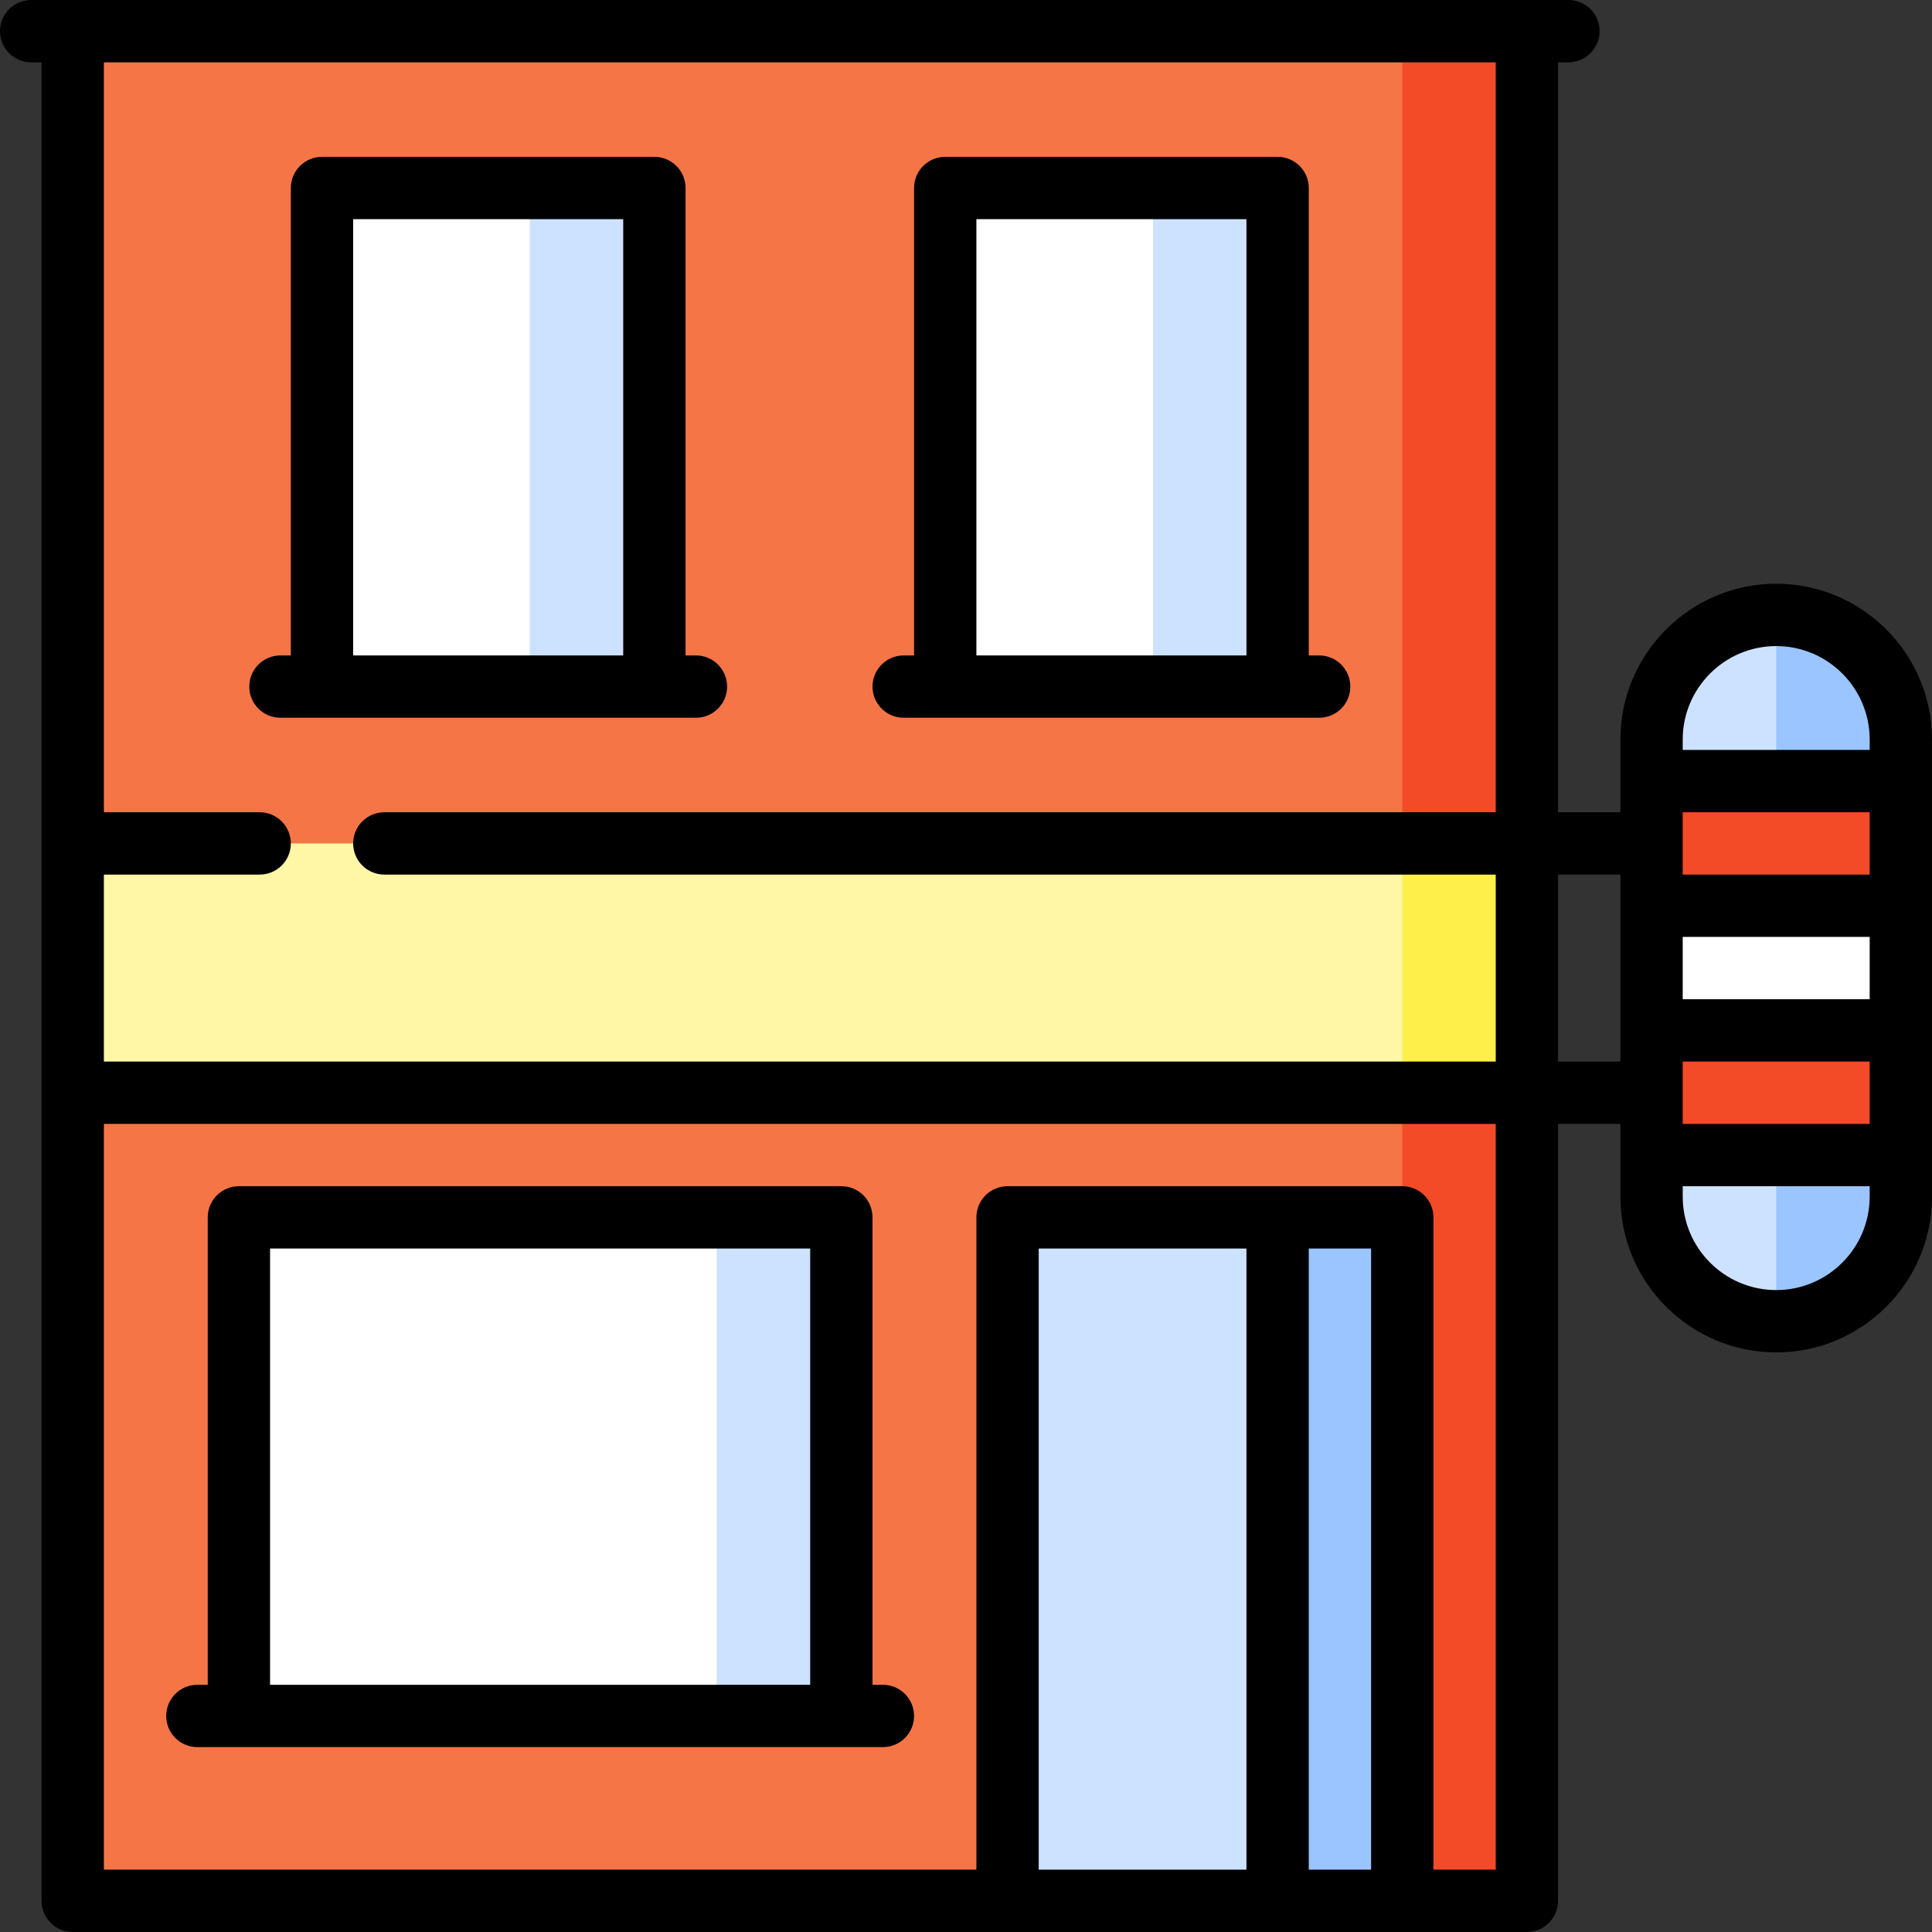 <?xml version="1.0" encoding="iso-8859-1"?>
<!-- Uploaded to: SVG Repo, www.svgrepo.com, Generator: SVG Repo Mixer Tools -->
<svg version="1.1" id="Layer_1" xmlns="http://www.w3.org/2000/svg" xmlns:xlink="http://www.w3.org/1999/xlink" 
	 viewBox="0 0 512 512" xml:space="preserve">
<rect x="0" y="0" width="512" height="512" fill="#333333" stroke="none"/>
<path style="fill:#9BC5FF;" d="M470.71,162.959l-22.022,66.065l55.054-22.022v-11.011
	C503.742,177.748,488.953,162.959,470.71,162.959z"/>
<path style="fill:#CDE2FF;" d="M437.677,195.991v11.011l33.032,22.022v-66.065C452.466,162.959,437.677,177.748,437.677,195.991z"/>
<path style="fill:#9BC5FF;" d="M470.71,350.142l-22.022-66.065l55.054,22.022v11.011
	C503.742,335.353,488.953,350.142,470.71,350.142z"/>
<path style="fill:#CDE2FF;" d="M437.677,317.11v-11.011l33.032-22.022v66.065C452.466,350.142,437.677,335.353,437.677,317.11z"/>
<polygon style="fill:#F34A28;" points="437.677,240.034 470.71,262.056 503.742,240.034 503.742,207.002 437.677,207.002 "/>
<polygon style="fill:#FFFFFF;" points="437.677,273.067 470.71,295.088 503.742,273.067 503.742,240.034 437.677,240.034 "/>
<g>
	<rect x="437.677" y="273.067" style="fill:#F34A28;" width="66.065" height="33.032"/>
	<polygon style="fill:#F34A28;" points="404.645,503.893 371.613,503.893 256,262.606 404.645,289.583 	"/>
</g>
<polygon style="fill:#F67547;" points="267.011,504.843 19.269,504.843 19.269,289.583 371.613,252.546 371.613,322.615 "/>
<polygon style="fill:#FFEF4A;" points="404.645,289.583 371.613,289.583 300.043,174.384 404.645,223.518 "/>
<polygon style="fill:#FFF7A5;" points="22.205,223.518 19.269,289.583 371.613,289.583 371.613,195.577 "/>
<polygon style="fill:#9BC5FF;" points="338.581,503.742 371.613,503.742 371.613,322.615 338.581,322.615 311.054,413.178 "/>
<rect x="267.011" y="322.615" style="fill:#CDE2FF;" width="71.57" height="181.127"/>
<polygon style="fill:#F34A28;" points="371.613,223.518 404.645,223.518 404.645,8.258 371.613,8.258 338.581,115.888 "/>
<rect x="19.269" y="8.258" style="fill:#F67547;" width="352.344" height="215.26"/>
<polygon style="fill:#CDE2FF;" points="140.387,49.824 107.355,115.888 140.387,181.953 173.419,181.953 173.419,49.824 "/>
<rect x="85.333" y="49.824" style="fill:#FFFFFF;" width="55.054" height="132.129"/>
<polygon style="fill:#CDE2FF;" points="305.548,49.824 272.516,115.888 305.548,181.953 338.581,181.953 338.581,49.824 "/>
<rect x="250.495" y="49.824" style="fill:#FFFFFF;" width="55.054" height="132.129"/>
<polygon style="fill:#CDE2FF;" points="222.968,454.744 189.935,454.744 134.882,388.68 189.935,322.615 222.968,322.615 "/>
<rect x="63.312" y="322.615" style="fill:#FFFFFF;" width="126.624" height="132.129"/>
<path d="M74.323,190.211H184.43c4.561,0,8.258-3.697,8.258-8.258s-3.697-8.258-8.258-8.258h-2.753V49.824
	c0-4.561-3.697-8.258-8.258-8.258H85.333c-4.561,0-8.258,3.697-8.258,8.258v123.871h-2.753c-4.561,0-8.258,3.697-8.258,8.258
	S69.762,190.211,74.323,190.211z M93.591,58.082h71.57v115.613h-71.57V58.082z"/>
<path d="M239.484,190.211h110.108c4.562,0,8.258-3.697,8.258-8.258s-3.696-8.258-8.258-8.258h-2.753V49.824
	c0-4.561-3.696-8.258-8.258-8.258h-88.086c-4.561,0-8.258,3.697-8.258,8.258v123.871h-2.753c-4.561,0-8.258,3.697-8.258,8.258
	S234.923,190.211,239.484,190.211z M258.753,58.082h71.57v115.613h-71.57V58.082z"/>
<path d="M52.301,463.002h181.677c4.561,0,8.258-3.697,8.258-8.258c0-4.561-3.697-8.258-8.258-8.258h-2.753V322.615
	c0-4.561-3.697-8.258-8.258-8.258H63.312c-4.561,0-8.258,3.697-8.258,8.258v123.871h-2.753c-4.561,0-8.258,3.697-8.258,8.258
	C44.043,459.305,47.74,463.002,52.301,463.002z M71.57,330.873h143.14v115.613H71.57V330.873z"/>
<path d="M470.71,154.701c-22.768,0-41.29,18.522-41.29,41.29v19.269h-16.516V16.516h2.753c4.562,0,8.258-3.697,8.258-8.258
	S420.218,0,415.656,0H8.258C3.697,0,0,3.697,0,8.258s3.697,8.258,8.258,8.258h2.753v487.226c0,4.561,3.697,8.258,8.258,8.258
	h385.376c4.562,0,8.258-3.697,8.258-8.258V297.841h16.516v19.269c0,22.768,18.522,41.29,41.29,41.29S512,339.878,512,317.11V195.991
	C512,173.223,493.478,154.701,470.71,154.701z M445.935,248.292h49.548v16.516h-49.548V248.292z M445.935,231.776V215.26h49.548
	v16.516H445.935z M445.935,281.325h49.548v16.516h-49.548V281.325z M470.71,171.217c13.66,0,24.774,11.113,24.774,24.774v2.753
	h-49.548v-2.753C445.935,182.33,457.05,171.217,470.71,171.217z M396.387,16.516V215.26H101.849c-4.561,0-8.258,3.697-8.258,8.258
	s3.697,8.258,8.258,8.258h294.538v49.548H27.527v-49.548h41.29c4.561,0,8.258-3.697,8.258-8.258s-3.697-8.258-8.258-8.258h-41.29
	V16.516H396.387z M363.355,330.873v164.611h-16.516V330.873H363.355z M330.323,495.484h-55.054V330.873h55.054V495.484z
	 M396.387,495.484h-16.516V322.615c0-4.561-3.696-8.258-8.258-8.258H267.011c-4.561,0-8.258,3.697-8.258,8.258v172.869H27.527
	V297.841h368.86V495.484z M412.903,281.325v-49.548h16.516v49.548H412.903z M470.71,341.884c-13.66,0-24.774-11.113-24.774-24.774
	v-2.753h49.548v2.753C495.484,330.771,484.37,341.884,470.71,341.884z"/>
</svg>